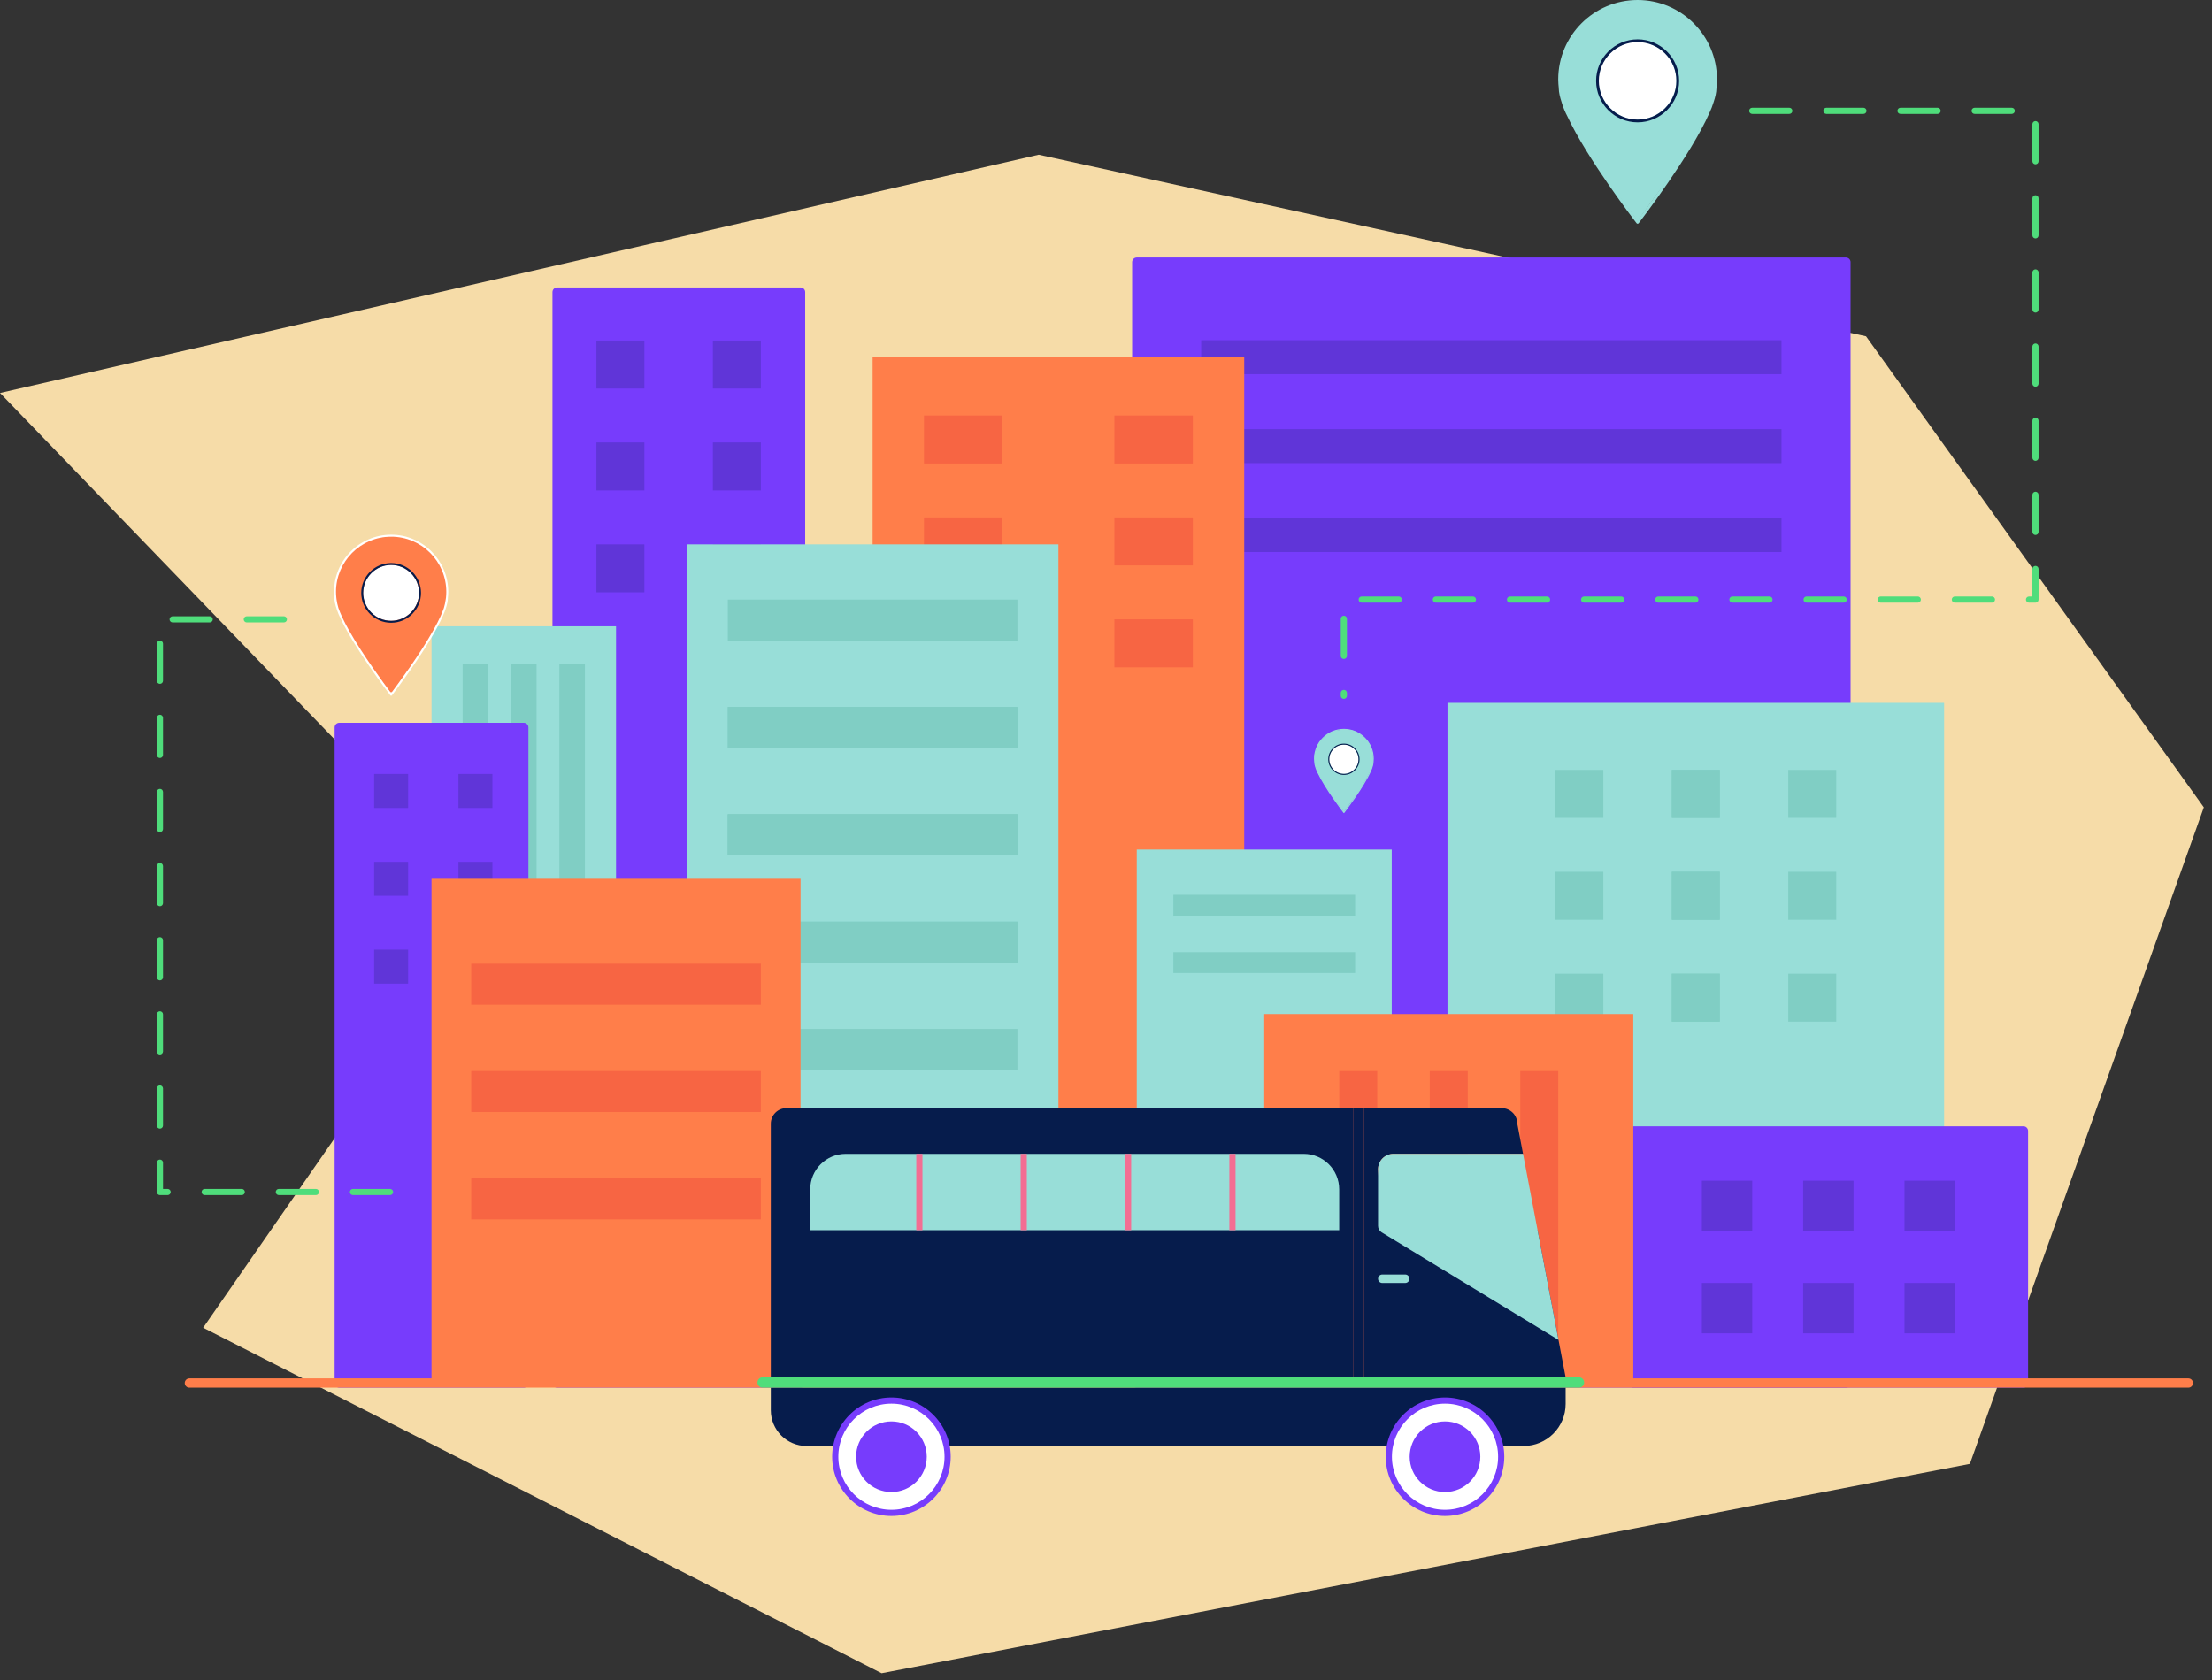 <svg xmlns="http://www.w3.org/2000/svg" width="179" height="136" viewBox="0 0 179 136"><rect x="0" y="0" width="179" height="136" fill="#333333" stroke="none"/><g fill="none" fill-rule="evenodd"><polygon fill="#F6DCA8" points="0 31.805 40.108 73.332 16.439 107.458 71.341 135.422 159.407 118.479 178.34 65.34 151.003 27.219 84.057 12.522"/><polygon fill="#773CFC" points="91.988 111.934 149.377 111.934 149.377 21.217 91.988 21.217"/><g transform="translate(12.691)"><path fill="#773CFC" d="M79.673,111.559 L136.312,111.559 L136.312,21.592 L79.673,21.592 L79.673,111.559 Z M136.686,112.309 L79.298,112.309 C79.09,112.309 78.923,112.141 78.923,111.934 L78.923,21.217 C78.923,21.01 79.09,20.842 79.298,20.842 L136.686,20.842 C136.893,20.842 137.061,21.01 137.061,21.217 L137.061,111.934 C137.061,112.141 136.893,112.309 136.686,112.309 L136.686,112.309 Z"/><polygon fill="#6035D8" points="84.512 30.283 131.471 30.283 131.471 27.536 84.512 27.536"/><polygon fill="#6035D8" points="84.512 37.481 131.471 37.481 131.471 34.734 84.512 34.734"/><polygon fill="#6035D8" points="84.512 44.679 131.471 44.679 131.471 41.932 84.512 41.932"/><polygon fill="#773CFC" points="32.391 111.934 52.091 111.934 52.091 23.64 32.391 23.64"/><path fill="#773CFC" d="M32.766,111.559 L51.716,111.559 L51.716,24.016 L32.766,24.016 L32.766,111.559 Z M52.091,112.309 L32.391,112.309 C32.184,112.309 32.016,112.141 32.016,111.934 L32.016,23.641 C32.016,23.434 32.184,23.266 32.391,23.266 L52.091,23.266 C52.299,23.266 52.466,23.434 52.466,23.641 L52.466,111.934 C52.466,112.141 52.299,112.309 52.091,112.309 L52.091,112.309 Z"/><polygon fill="#FF7E4A" points="57.923 111.934 87.994 111.934 87.994 28.914 57.923 28.914"/><polygon fill="#98DED8" points="79.297 111.934 99.931 111.934 99.931 68.76 79.297 68.76"/><polygon fill="#98DED8" points="104.442 111.934 144.632 111.934 144.632 56.884 104.442 56.884"/><polygon fill="#98DED8" points="22.229 111.934 37.16 111.934 37.16 50.689 22.229 50.689"/><polygon fill="#773CFC" points="119.477 111.934 151.05 111.934 151.05 91.529 119.477 91.529"/><path fill="#773CFC" d="M119.852,111.559 L150.675,111.559 L150.675,91.904 L119.852,91.904 L119.852,111.559 Z M151.05,112.309 L119.477,112.309 C119.27,112.309 119.102,112.141 119.102,111.934 L119.102,91.529 C119.102,91.322 119.27,91.154 119.477,91.154 L151.05,91.154 C151.257,91.154 151.425,91.322 151.425,91.529 L151.425,111.934 C151.425,112.141 151.257,112.309 151.05,112.309 L151.05,112.309 Z"/><polygon fill="#6035D8" points="125.027 99.632 129.103 99.632 129.103 95.556 125.027 95.556"/><polygon fill="#6035D8" points="133.225 99.632 137.301 99.632 137.301 95.556 133.225 95.556"/><polygon fill="#6035D8" points="141.424 99.632 145.5 99.632 145.5 95.556 141.424 95.556"/><polygon fill="#6035D8" points="125.027 107.908 129.103 107.908 129.103 103.832 125.027 103.832"/><polygon fill="#6035D8" points="133.225 107.908 137.301 107.908 137.301 103.832 133.225 103.832"/><polygon fill="#6035D8" points="141.424 107.908 145.5 107.908 145.5 103.832 141.424 103.832"/><polygon fill="#6035D8" points="35.572 31.445 39.454 31.445 39.454 27.562 35.572 27.562"/><polygon fill="#6035D8" points="44.996 31.445 48.878 31.445 48.878 27.562 44.996 27.562"/><polygon fill="#6035D8" points="35.572 39.692 39.454 39.692 39.454 35.809 35.572 35.809"/><polygon fill="#6035D8" points="44.996 39.692 48.878 39.692 48.878 35.809 44.996 35.809"/><polygon fill="#6035D8" points="35.572 47.94 39.454 47.94 39.454 44.057 35.572 44.057"/><polygon fill="#6035D8" points="44.996 47.94 48.878 47.94 48.878 44.057 44.996 44.057"/><polygon fill="#80CEC4" points="113.172 66.193 117.054 66.193 117.054 62.31 113.172 62.31"/><polygon fill="#80CEC4" points="122.596 66.193 126.478 66.193 126.478 62.31 122.596 62.31"/><polygon fill="#80CEC4" points="113.172 74.441 117.054 74.441 117.054 70.558 113.172 70.558"/><polygon fill="#80CEC4" points="122.596 74.441 126.478 74.441 126.478 70.558 122.596 70.558"/><polygon fill="#80CEC4" points="113.172 82.688 117.054 82.688 117.054 78.805 113.172 78.805"/><polygon fill="#80CEC4" points="122.596 82.688 126.478 82.688 126.478 78.805 122.596 78.805"/><polygon fill="#80CEC4" points="122.596 66.193 126.478 66.193 126.478 62.31 122.596 62.31"/><polygon fill="#80CEC4" points="132.02 66.193 135.902 66.193 135.902 62.31 132.02 62.31"/><polygon fill="#80CEC4" points="122.596 74.441 126.478 74.441 126.478 70.558 122.596 70.558"/><polygon fill="#80CEC4" points="132.02 74.441 135.902 74.441 135.902 70.558 132.02 70.558"/><polygon fill="#80CEC4" points="122.596 82.688 126.478 82.688 126.478 78.805 122.596 78.805"/><polygon fill="#80CEC4" points="132.02 82.688 135.902 82.688 135.902 78.805 132.02 78.805"/><polygon fill="#F76543" points="62.08 37.513 68.428 37.513 68.428 33.63 62.08 33.63"/><polygon fill="#F76543" points="77.489 37.513 83.837 37.513 83.837 33.63 77.489 33.63"/><polygon fill="#F76543" points="62.08 45.76 68.428 45.76 68.428 41.877 62.08 41.877"/><polygon fill="#F76543" points="77.489 45.76 83.837 45.76 83.837 41.877 77.489 41.877"/><polygon fill="#F76543" points="62.08 54.008 68.428 54.008 68.428 50.125 62.08 50.125"/><polygon fill="#F76543" points="77.489 54.008 83.837 54.008 83.837 50.125 77.489 50.125"/><polygon fill="#80CEC4" points="24.745 71.534 26.814 71.534 26.814 53.748 24.745 53.748"/><polygon fill="#80CEC4" points="28.66 71.534 30.729 71.534 30.729 53.748 28.66 53.748"/><polygon fill="#80CEC4" points="32.574 71.534 34.643 71.534 34.643 53.748 32.574 53.748"/><polygon fill="#773CFC" points="14.763 111.934 29.694 111.934 29.694 58.872 14.763 58.872"/><path fill="#773CFC" d="M15.137,111.559 L29.319,111.559 L29.319,59.247 L15.137,59.247 L15.137,111.559 Z M29.694,112.309 L14.762,112.309 C14.555,112.309 14.387,112.141 14.387,111.934 L14.387,58.873 C14.387,58.666 14.555,58.498 14.762,58.498 L29.694,58.498 C29.901,58.498 30.069,58.666 30.069,58.873 L30.069,111.934 C30.069,112.141 29.901,112.309 29.694,112.309 L29.694,112.309 Z"/><polygon fill="#80CEC4" points="82.259 74.107 96.969 74.107 96.969 72.42 82.259 72.42"/><polygon fill="#80CEC4" points="82.259 78.75 96.969 78.75 96.969 77.063 82.259 77.063"/><polygon fill="#6035D8" points="17.585 65.391 20.335 65.391 20.335 62.641 17.585 62.641"/><polygon fill="#6035D8" points="24.405 65.391 27.155 65.391 27.155 62.641 24.405 62.641"/><polygon fill="#6035D8" points="17.585 72.5 20.335 72.5 20.335 69.75 17.585 69.75"/><polygon fill="#6035D8" points="24.405 72.5 27.155 72.5 27.155 69.75 24.405 69.75"/><polygon fill="#6035D8" points="17.585 79.609 20.335 79.609 20.335 76.859 17.585 76.859"/><polygon fill="#6035D8" points="24.405 79.609 27.155 79.609 27.155 76.859 24.405 76.859"/><polygon fill="#FF7E4A" points="89.614 111.934 119.477 111.934 119.477 82.071 89.614 82.071"/><polygon fill="#F76543" points="95.686 111.934 98.758 111.934 98.758 86.683 95.686 86.683"/><polygon fill="#F76543" points="103.01 111.934 106.082 111.934 106.082 86.683 103.01 86.683"/><polygon fill="#F76543" points="110.333 111.934 113.405 111.934 113.405 86.683 110.333 86.683"/><polygon fill="#98DED8" points="42.887 111.934 72.958 111.934 72.958 44.057 42.887 44.057"/><polygon fill="#80CEC4" points="46.205 51.843 69.641 51.843 69.641 48.527 46.205 48.527"/><polygon fill="#80CEC4" points="46.205 60.531 69.641 60.531 69.641 57.215 46.205 57.215"/><polygon fill="#80CEC4" points="46.205 69.219 69.641 69.219 69.641 65.903 46.205 65.903"/><polygon fill="#80CEC4" points="46.205 60.531 69.641 60.531 69.641 57.215 46.205 57.215"/><polygon fill="#80CEC4" points="46.205 69.219 69.641 69.219 69.641 65.903 46.205 65.903"/><polygon fill="#80CEC4" points="46.205 77.907 69.641 77.907 69.641 74.591 46.205 74.591"/><polygon fill="#80CEC4" points="46.205 69.219 69.641 69.219 69.641 65.903 46.205 65.903"/><polygon fill="#80CEC4" points="46.205 77.907 69.641 77.907 69.641 74.591 46.205 74.591"/><polygon fill="#80CEC4" points="46.205 86.595 69.641 86.595 69.641 83.279 46.205 83.279"/><polygon fill="#FF7E4A" points="22.228 111.934 52.091 111.934 52.091 71.125 22.228 71.125"/><polygon fill="#F76543" points="25.442 81.312 48.878 81.312 48.878 77.996 25.442 77.996"/><polygon fill="#F76543" points="25.442 90 48.878 90 48.878 86.684 25.442 86.684"/><polygon fill="#F76543" points="25.442 98.688 48.878 98.688 48.878 95.372 25.442 95.372"/><path fill="#FF7E4A" d="M164.395,112.309 L2.633,112.309 C2.426,112.309 2.258,112.141 2.258,111.934 C2.258,111.727 2.426,111.559 2.633,111.559 L164.395,111.559 C164.602,111.559 164.77,111.727 164.77,111.934 C164.77,112.141 164.602,112.309 164.395,112.309"/><path fill="#061C4C" d="M114.003 111.471 111.733 99.562 99.175 99.562 98.824 94.633C98.824 93.943 99.383 93.384 100.073 93.384L110.556 93.384 110.092 90.949C110.092 90.252 109.527 89.687 108.83 89.687L97.671 89.687 97.671 111.471 114.003 111.471ZM50.941 89.688C50.248 89.688 49.684 90.251 49.684 90.945L49.684 111.472 96.834 111.472 96.834 89.688 50.941 89.688ZM114.003 112.309 49.684 112.309 49.684 114.138C49.684 115.734 50.979 117.029 52.575 117.029L110.602 117.029C112.48 117.029 114.003 115.506 114.003 113.627L114.003 112.309Z"/><path fill="#FFF" d="M63.992,117.898 C63.992,120.409 61.956,122.444 59.446,122.444 C56.934,122.444 54.9,120.409 54.9,117.898 C54.9,115.387 56.934,113.352 59.446,113.352 C61.956,113.352 63.992,115.387 63.992,117.898"/><path fill="#773CFC" d="M59.446,113.602 C57.077,113.602 55.149,115.529 55.149,117.898 C55.149,120.267 57.077,122.194 59.446,122.194 C61.815,122.194 63.742,120.267 63.742,117.898 C63.742,115.529 61.815,113.602 59.446,113.602 M59.446,122.694 C56.801,122.694 54.649,120.542 54.649,117.898 C54.649,115.253 56.801,113.102 59.446,113.102 C62.091,113.102 64.242,115.253 64.242,117.898 C64.242,120.542 62.091,122.694 59.446,122.694"/><path fill="#FFF" d="M108.788,117.898 C108.788,120.409 106.753,122.444 104.242,122.444 C101.731,122.444 99.696,120.409 99.696,117.898 C99.696,115.387 101.731,113.352 104.242,113.352 C106.753,113.352 108.788,115.387 108.788,117.898"/><path fill="#773CFC" d="M104.242,113.602 C101.873,113.602 99.946,115.529 99.946,117.898 C99.946,120.267 101.873,122.194 104.242,122.194 C106.611,122.194 108.538,120.267 108.538,117.898 C108.538,115.529 106.611,113.602 104.242,113.602 M104.242,122.694 C101.597,122.694 99.446,120.542 99.446,117.898 C99.446,115.253 101.597,113.102 104.242,113.102 C106.887,113.102 109.038,115.253 109.038,117.898 C109.038,120.542 106.887,122.694 104.242,122.694"/><path fill="#773CFC" d="M107.1 117.898C107.1 119.477 105.82 120.756 104.242 120.756 102.663 120.756 101.383 119.477 101.383 117.898 101.383 116.319 102.663 115.04 104.242 115.04 105.82 115.04 107.1 116.319 107.1 117.898M62.304 117.898C62.304 119.477 61.024 120.756 59.446 120.756 57.867 120.756 56.587 119.477 56.587 117.898 56.587 116.319 57.867 115.04 59.446 115.04 61.024 115.04 62.304 116.319 62.304 117.898"/><path fill="#98DED8" d="M111.733 99.562 110.556 93.384 100.073 93.384C99.383 93.384 98.824 93.943 98.824 94.633L98.824 99.217C98.824 99.431 98.936 99.63 99.119 99.741L113.426 108.445 111.733 99.562ZM101.019 103.835 99.167 103.835C98.978 103.835 98.824 103.682 98.824 103.492 98.824 103.303 98.978 103.15 99.167 103.15L101.019 103.15C101.208 103.15 101.362 103.303 101.362 103.492 101.362 103.682 101.208 103.835 101.019 103.835"/><path fill="#4FDD7B" d="M115.08,112.309 L49.023,112.309 C48.792,112.309 48.604,112.121 48.604,111.89 C48.604,111.659 48.792,111.471 49.023,111.471 L115.08,111.471 C115.311,111.471 115.499,111.659 115.499,111.89 C115.499,112.121 115.311,112.309 115.08,112.309"/><polygon fill="#061C4C" points="96.833 111.472 97.671 111.472 97.671 89.688 96.833 89.688"/><path fill="#98DED8" d="M95.68,99.562 L52.874,99.562 L52.874,96.257 C52.874,94.67 54.16,93.384 55.746,93.384 L92.808,93.384 C94.394,93.384 95.68,94.67 95.68,96.257 L95.68,99.562 Z"/><polygon fill="#F36E93" points="61.455 99.563 61.955 99.563 61.955 93.385 61.455 93.385"/><polygon fill="#F36E93" points="69.901 99.563 70.401 99.563 70.401 93.385 69.901 93.385"/><polygon fill="#F36E93" points="78.346 99.563 78.846 99.563 78.846 93.385 78.346 93.385"/><polygon fill="#F36E93" points="86.792 99.563 87.292 99.563 87.292 93.385 86.792 93.385"/><path fill="#98DED8" d="M119.828,17.88 L117.412,14.638 L115.444,11.591 L114.297,9.542 L113.627,7.842 C113.627,7.842 113.426,5.834 113.549,5.465 C113.672,5.097 114.071,3.396 114.758,2.628 C115.444,1.86 116.947,0.469 118.046,0.364 C119.145,0.26 121.067,-0.261 122.839,0.876 C124.611,2.013 125.338,3.049 125.769,4.328 C126.199,5.607 126.291,7.473 125.769,8.61 C125.246,9.747 123.27,13.117 123.27,13.117 L119.828,17.88 Z"/><path fill="#98DED8" d="M125.415,9.096 C125.186,9.605 124.901,10.156 124.582,10.726 C123.025,13.506 120.638,16.736 119.939,17.667 C119.912,17.697 119.871,17.718 119.828,17.718 C119.784,17.718 119.743,17.697 119.716,17.667 L119.716,17.667 C119.019,16.74 116.653,13.536 115.096,10.765 C114.811,10.261 114.555,9.772 114.341,9.313 C114.162,8.931 114.013,8.572 113.901,8.242 C113.805,7.925 113.734,7.602 113.689,7.274 C113.678,7.2 113.669,7.126 113.662,7.051 C113.641,6.843 113.626,6.634 113.626,6.423 C113.626,3.004 116.409,0.222 119.828,0.222 C123.248,0.222 126.028,3.004 126.028,6.423 C126.028,6.635 126.017,6.845 125.998,7.051 C125.99,7.127 125.974,7.199 125.963,7.274 C125.918,7.6 125.853,7.92 125.76,8.227 C125.743,8.274 125.73,8.319 125.713,8.366 C125.71,8.376 125.704,8.386 125.701,8.397 C125.621,8.618 125.523,8.852 125.415,9.096 M126.251,6.423 C126.251,2.881 123.37,0 119.828,0 C116.287,0 113.404,2.881 113.404,6.423 C113.404,6.669 113.424,6.913 113.451,7.155 C113.451,7.158 113.448,7.16 113.448,7.163 C113.454,7.476 113.54,7.859 113.683,8.286 C113.695,8.327 113.704,8.368 113.719,8.409 C113.832,8.76 113.975,9.094 114.142,9.412 C115.734,12.829 119.537,17.802 119.74,18.065 C119.74,18.066 119.743,18.067 119.743,18.067 C119.745,18.068 119.745,18.07 119.746,18.072 C119.749,18.076 119.757,18.075 119.76,18.079 C119.77,18.088 119.779,18.098 119.793,18.103 C119.799,18.105 119.808,18.106 119.817,18.107 C119.82,18.107 119.823,18.112 119.828,18.112 C119.832,18.112 119.835,18.107 119.84,18.107 C119.847,18.106 119.856,18.105 119.864,18.103 C119.876,18.098 119.885,18.088 119.894,18.079 C119.9,18.075 119.906,18.076 119.91,18.072 C119.912,18.07 119.912,18.068 119.912,18.067 C119.913,18.067 119.915,18.066 119.915,18.065 C120.123,17.795 124.117,12.575 125.632,9.156 C125.766,8.872 125.883,8.58 125.975,8.275 C126.117,7.852 126.201,7.474 126.207,7.163 C126.207,7.161 126.206,7.159 126.206,7.157 C126.234,6.916 126.251,6.672 126.251,6.423"/><path fill="#FFF" d="M122.966,6.532 C122.966,8.27 121.557,9.68 119.818,9.68 C118.08,9.68 116.671,8.27 116.671,6.532 C116.671,4.794 118.08,3.384 119.818,3.384 C121.557,3.384 122.966,4.794 122.966,6.532"/><path fill="#061C4C" d="M119.828,3.405 C118.098,3.405 116.69,4.813 116.69,6.543 C116.69,8.273 118.098,9.68 119.828,9.68 C121.558,9.68 122.966,8.273 122.966,6.543 C122.966,4.813 121.558,3.405 119.828,3.405 M119.828,9.902 C117.976,9.902 116.469,8.395 116.469,6.543 C116.469,4.69 117.976,3.183 119.828,3.183 C121.681,3.183 123.188,4.69 123.188,6.543 C123.188,8.395 121.681,9.902 119.828,9.902"/><path fill="#FF7E4A" d="M18.96,56.144 L17.221,53.811 L15.806,51.617 L14.979,50.143 L14.498,48.919 C14.498,48.919 14.352,47.474 14.441,47.208 C14.53,46.943 14.818,45.719 15.312,45.166 C15.806,44.613 16.887,43.612 17.677,43.537 C18.468,43.461 19.852,43.087 21.128,43.905 C22.404,44.724 22.927,45.469 23.236,46.39 C23.547,47.311 23.613,48.653 23.236,49.472 C22.86,50.29 21.438,52.716 21.438,52.716 L18.96,56.144 Z"/><path fill="#FFF" d="M22.982,49.822 C22.817,50.188 22.613,50.585 22.383,50.995 C21.262,52.996 19.544,55.321 19.041,55.991 C19.021,56.013 18.991,56.028 18.96,56.028 C18.93,56.028 18.899,56.013 18.881,55.991 L18.881,55.991 C18.378,55.324 16.675,53.018 15.553,51.023 C15.351,50.661 15.165,50.309 15.011,49.979 C14.883,49.704 14.775,49.445 14.694,49.207 C14.624,48.979 14.573,48.747 14.541,48.51 C14.534,48.457 14.527,48.404 14.523,48.35 C14.508,48.2 14.498,48.05 14.498,47.898 C14.498,45.437 16.5,43.435 18.96,43.435 C21.422,43.435 23.424,45.437 23.424,47.898 C23.424,48.051 23.416,48.202 23.401,48.35 C23.395,48.405 23.384,48.457 23.377,48.51 C23.345,48.745 23.297,48.975 23.23,49.197 C23.218,49.23 23.209,49.263 23.195,49.297 C23.194,49.304 23.191,49.311 23.188,49.319 C23.13,49.478 23.061,49.647 22.982,49.822 M23.584,47.898 C23.584,45.349 21.509,43.275 18.96,43.275 C16.412,43.275 14.338,45.349 14.338,47.898 C14.338,48.075 14.351,48.25 14.37,48.425 C14.37,48.427 14.368,48.428 14.368,48.43 C14.373,48.656 14.434,48.931 14.537,49.239 C14.546,49.268 14.553,49.298 14.562,49.327 C14.645,49.58 14.748,49.821 14.868,50.05 C16.015,52.509 18.752,56.088 18.898,56.278 C18.898,56.279 18.898,56.279 18.899,56.279 C18.901,56.28 18.901,56.281 18.901,56.282 C18.904,56.286 18.909,56.285 18.913,56.288 C18.919,56.294 18.925,56.301 18.934,56.305 C18.941,56.307 18.947,56.307 18.951,56.308 C18.956,56.308 18.957,56.312 18.96,56.312 C18.963,56.312 18.965,56.308 18.968,56.308 C18.974,56.307 18.98,56.307 18.986,56.305 C18.995,56.301 19.002,56.294 19.009,56.288 C19.012,56.285 19.017,56.286 19.02,56.282 C19.02,56.281 19.02,56.28 19.021,56.279 C19.023,56.279 19.023,56.279 19.023,56.278 C19.172,56.084 22.047,52.326 23.137,49.865 C23.235,49.661 23.32,49.45 23.386,49.231 C23.488,48.927 23.549,48.654 23.552,48.43 C23.552,48.429 23.55,48.428 23.55,48.427 C23.57,48.253 23.584,48.077 23.584,47.898"/><path fill="#FFF" d="M21.219,47.977 C21.219,49.228 20.205,50.243 18.953,50.243 C17.702,50.243 16.688,49.228 16.688,47.977 C16.688,46.726 17.702,45.711 18.953,45.711 C20.205,45.711 21.219,46.726 21.219,47.977"/><path fill="#061C4C" d="M18.96,45.726 C17.715,45.726 16.702,46.739 16.702,47.984 C16.702,49.229 17.715,50.243 18.96,50.243 C20.205,50.243 21.219,49.229 21.219,47.984 C21.219,46.739 20.205,45.726 18.96,45.726 M18.96,50.402 C17.627,50.402 16.542,49.317 16.542,47.984 C16.542,46.651 17.627,45.566 18.96,45.566 C20.293,45.566 21.378,46.651 21.378,47.984 C21.378,49.317 20.293,50.402 18.96,50.402"/><path fill="#98DED8" d="M96.06,65.719 L95.15,64.498 L94.409,63.351 L93.978,62.58 L93.725,61.94 C93.725,61.94 93.65,61.184 93.696,61.045 C93.742,60.906 93.893,60.266 94.151,59.977 C94.409,59.687 94.975,59.164 95.389,59.124 C95.803,59.085 96.527,58.889 97.194,59.317 C97.861,59.745 98.135,60.135 98.297,60.617 C98.459,61.098 98.493,61.801 98.297,62.229 C98.1,62.657 97.356,63.926 97.356,63.926 L96.06,65.719 Z"/><path fill="#98DED8" d="M98.163,62.412 C98.077,62.603 97.97,62.811 97.85,63.026 C97.263,64.072 96.365,65.288 96.101,65.639 C96.091,65.65 96.076,65.658 96.06,65.658 C96.043,65.658 96.028,65.65 96.018,65.639 L96.018,65.639 C95.755,65.29 94.864,64.084 94.278,63.04 C94.171,62.851 94.075,62.667 93.994,62.494 C93.927,62.35 93.871,62.215 93.828,62.09 C93.792,61.971 93.765,61.85 93.748,61.726 C93.744,61.698 93.741,61.67 93.738,61.642 C93.73,61.564 93.725,61.485 93.725,61.406 C93.725,60.118 94.772,59.071 96.06,59.071 C97.347,59.071 98.394,60.118 98.394,61.406 C98.394,61.485 98.39,61.564 98.382,61.642 C98.379,61.671 98.374,61.698 98.37,61.726 C98.353,61.849 98.328,61.969 98.293,62.085 C98.287,62.102 98.282,62.119 98.275,62.137 C98.274,62.141 98.272,62.145 98.271,62.149 C98.241,62.232 98.204,62.32 98.163,62.412 M98.478,61.406 C98.478,60.072 97.393,58.987 96.06,58.987 C94.726,58.987 93.641,60.072 93.641,61.406 C93.641,61.498 93.649,61.59 93.659,61.681 C93.659,61.682 93.658,61.683 93.658,61.684 C93.66,61.802 93.692,61.946 93.746,62.107 C93.751,62.122 93.754,62.138 93.759,62.153 C93.802,62.285 93.856,62.411 93.919,62.531 C94.519,63.818 95.95,65.69 96.027,65.789 C96.027,65.789 96.027,65.789 96.028,65.79 C96.028,65.79 96.028,65.791 96.029,65.791 C96.03,65.793 96.033,65.793 96.034,65.794 C96.038,65.798 96.041,65.801 96.046,65.803 C96.049,65.804 96.052,65.804 96.055,65.804 C96.057,65.805 96.058,65.807 96.06,65.807 C96.061,65.807 96.062,65.805 96.064,65.804 C96.067,65.804 96.07,65.804 96.073,65.803 C96.078,65.801 96.081,65.798 96.085,65.794 C96.087,65.793 96.089,65.793 96.091,65.791 C96.091,65.791 96.091,65.79 96.091,65.79 C96.092,65.789 96.092,65.789 96.093,65.789 C96.171,65.687 97.674,63.722 98.245,62.435 C98.295,62.328 98.34,62.218 98.374,62.103 C98.427,61.944 98.459,61.801 98.462,61.684 C98.462,61.683 98.461,61.683 98.461,61.682 C98.471,61.591 98.478,61.499 98.478,61.406"/><path fill="#FFF" d="M97.241,61.447 C97.241,62.101 96.71,62.632 96.056,62.632 C95.401,62.632 94.871,62.101 94.871,61.447 C94.871,60.792 95.401,60.262 96.056,60.262 C96.71,60.262 97.241,60.792 97.241,61.447"/><path fill="#061C4C" d="M96.06,60.269 C95.409,60.269 94.879,60.799 94.879,61.45 C94.879,62.102 95.409,62.632 96.06,62.632 C96.711,62.632 97.241,62.102 97.241,61.45 C97.241,60.799 96.711,60.269 96.06,60.269 M96.06,62.715 C95.363,62.715 94.795,62.148 94.795,61.45 C94.795,60.753 95.363,60.185 96.06,60.185 C96.758,60.185 97.325,60.753 97.325,61.45 C97.325,62.148 96.758,62.715 96.06,62.715"/><path fill="#4FDD7B" d="M132.103 9.22 129.103 9.22C128.965 9.22 128.853 9.108 128.853 8.97 128.853 8.832 128.965 8.72 129.103 8.72L132.103 8.72C132.241 8.72 132.353 8.832 132.353 8.97 132.353 9.108 132.241 9.22 132.103 9.22M138.103 9.22 135.103 9.22C134.965 9.22 134.853 9.108 134.853 8.97 134.853 8.832 134.965 8.72 135.103 8.72L138.103 8.72C138.241 8.72 138.353 8.832 138.353 8.97 138.353 9.108 138.241 9.22 138.103 9.22M144.103 9.22 141.103 9.22C140.965 9.22 140.853 9.108 140.853 8.97 140.853 8.832 140.965 8.72 141.103 8.72L144.103 8.72C144.241 8.72 144.353 8.832 144.353 8.97 144.353 9.108 144.241 9.22 144.103 9.22M150.103 9.22 147.103 9.22C146.965 9.22 146.853 9.108 146.853 8.97 146.853 8.832 146.965 8.72 147.103 8.72L150.103 8.72C150.241 8.72 150.353 8.832 150.353 8.97 150.353 9.108 150.241 9.22 150.103 9.22M152.024 13.299C151.886 13.299 151.774 13.187 151.774 13.049L151.774 10.049C151.774 9.911 151.886 9.799 152.024 9.799 152.162 9.799 152.274 9.911 152.274 10.049L152.274 13.049C152.274 13.187 152.162 13.299 152.024 13.299M152.024 19.299C151.886 19.299 151.774 19.187 151.774 19.049L151.774 16.049C151.774 15.911 151.886 15.799 152.024 15.799 152.162 15.799 152.274 15.911 152.274 16.049L152.274 19.049C152.274 19.187 152.162 19.299 152.024 19.299M152.024 25.299C151.886 25.299 151.774 25.187 151.774 25.049L151.774 22.049C151.774 21.911 151.886 21.799 152.024 21.799 152.162 21.799 152.274 21.911 152.274 22.049L152.274 25.049C152.274 25.187 152.162 25.299 152.024 25.299M152.024 31.299C151.886 31.299 151.774 31.187 151.774 31.049L151.774 28.049C151.774 27.911 151.886 27.799 152.024 27.799 152.162 27.799 152.274 27.911 152.274 28.049L152.274 31.049C152.274 31.187 152.162 31.299 152.024 31.299M152.024 37.299C151.886 37.299 151.774 37.187 151.774 37.049L151.774 34.049C151.774 33.911 151.886 33.799 152.024 33.799 152.162 33.799 152.274 33.911 152.274 34.049L152.274 37.049C152.274 37.187 152.162 37.299 152.024 37.299M152.024 43.299C151.886 43.299 151.774 43.187 151.774 43.049L151.774 40.049C151.774 39.911 151.886 39.799 152.024 39.799 152.162 39.799 152.274 39.911 152.274 40.049L152.274 43.049C152.274 43.187 152.162 43.299 152.024 43.299M100.501 48.776 97.501 48.776C97.364 48.776 97.251 48.664 97.251 48.526 97.251 48.388 97.364 48.276 97.501 48.276L100.501 48.276C100.639 48.276 100.751 48.388 100.751 48.526 100.751 48.664 100.639 48.776 100.501 48.776M106.501 48.776 103.501 48.776C103.364 48.776 103.251 48.664 103.251 48.526 103.251 48.388 103.364 48.276 103.501 48.276L106.501 48.276C106.639 48.276 106.751 48.388 106.751 48.526 106.751 48.664 106.639 48.776 106.501 48.776M112.501 48.776 109.501 48.776C109.364 48.776 109.251 48.664 109.251 48.526 109.251 48.388 109.364 48.276 109.501 48.276L112.501 48.276C112.639 48.276 112.751 48.388 112.751 48.526 112.751 48.664 112.639 48.776 112.501 48.776M118.501 48.776 115.501 48.776C115.364 48.776 115.251 48.664 115.251 48.526 115.251 48.388 115.364 48.276 115.501 48.276L118.501 48.276C118.639 48.276 118.751 48.388 118.751 48.526 118.751 48.664 118.639 48.776 118.501 48.776M124.501 48.776 121.501 48.776C121.364 48.776 121.251 48.664 121.251 48.526 121.251 48.388 121.364 48.276 121.501 48.276L124.501 48.276C124.639 48.276 124.751 48.388 124.751 48.526 124.751 48.664 124.639 48.776 124.501 48.776M130.501 48.776 127.501 48.776C127.364 48.776 127.251 48.664 127.251 48.526 127.251 48.388 127.364 48.276 127.501 48.276L130.501 48.276C130.639 48.276 130.751 48.388 130.751 48.526 130.751 48.664 130.639 48.776 130.501 48.776M136.501 48.776 133.501 48.776C133.364 48.776 133.251 48.664 133.251 48.526 133.251 48.388 133.364 48.276 133.501 48.276L136.501 48.276C136.639 48.276 136.751 48.388 136.751 48.526 136.751 48.664 136.639 48.776 136.501 48.776M142.501 48.776 139.501 48.776C139.364 48.776 139.251 48.664 139.251 48.526 139.251 48.388 139.364 48.276 139.501 48.276L142.501 48.276C142.639 48.276 142.751 48.388 142.751 48.526 142.751 48.664 142.639 48.776 142.501 48.776M148.501 48.776 145.501 48.776C145.364 48.776 145.251 48.664 145.251 48.526 145.251 48.388 145.364 48.276 145.501 48.276L148.501 48.276C148.639 48.276 148.751 48.388 148.751 48.526 148.751 48.664 148.639 48.776 148.501 48.776M152.024 48.776 151.501 48.776C151.364 48.776 151.251 48.664 151.251 48.526 151.251 48.388 151.364 48.276 151.501 48.276L151.774 48.276 151.774 46.049C151.774 45.911 151.886 45.799 152.024 45.799 152.162 45.799 152.274 45.911 152.274 46.049L152.274 48.526C152.274 48.664 152.162 48.776 152.024 48.776M96.056 53.331C95.918 53.331 95.806 53.22 95.806 53.081L95.806 50.081C95.806 49.943 95.918 49.831 96.056 49.831 96.194 49.831 96.306 49.943 96.306 50.081L96.306 53.081C96.306 53.22 96.194 53.331 96.056 53.331M96.056 56.562C95.918 56.562 95.806 56.45 95.806 56.312L95.806 56.081C95.806 55.943 95.918 55.831 96.056 55.831 96.194 55.831 96.306 55.943 96.306 56.081L96.306 56.312C96.306 56.45 96.194 56.562 96.056 56.562M4.279 50.375 1.279 50.375C1.141 50.375 1.029 50.263 1.029 50.125 1.029 49.987 1.141 49.875 1.279 49.875L4.279 49.875C4.417 49.875 4.529 49.987 4.529 50.125 4.529 50.263 4.417 50.375 4.279 50.375M10.279 50.375 7.279 50.375C7.141 50.375 7.029 50.263 7.029 50.125 7.029 49.987 7.141 49.875 7.279 49.875L10.279 49.875C10.417 49.875 10.529 49.987 10.529 50.125 10.529 50.263 10.417 50.375 10.279 50.375M.25 55.346C.112 55.346-3.55271368e-15 55.234-3.55271368e-15 55.096L-3.55271368e-15 52.096C-3.55271368e-15 51.958.112 51.846.25 51.846.387 51.846.5 51.958.5 52.096L.5 55.096C.5 55.234.387 55.346.25 55.346M.25 61.346C.112 61.346-3.55271368e-15 61.234-3.55271368e-15 61.096L-3.55271368e-15 58.096C-3.55271368e-15 57.958.112 57.846.25 57.846.387 57.846.5 57.958.5 58.096L.5 61.096C.5 61.234.387 61.346.25 61.346M.25 67.346C.112 67.346-3.55271368e-15 67.234-3.55271368e-15 67.096L-3.55271368e-15 64.096C-3.55271368e-15 63.958.112 63.846.25 63.846.387 63.846.5 63.958.5 64.096L.5 67.096C.5 67.234.387 67.346.25 67.346M.25 73.346C.112 73.346-3.55271368e-15 73.234-3.55271368e-15 73.096L-3.55271368e-15 70.096C-3.55271368e-15 69.958.112 69.846.25 69.846.387 69.846.5 69.958.5 70.096L.5 73.096C.5 73.234.387 73.346.25 73.346M.25 79.346C.112 79.346-3.55271368e-15 79.234-3.55271368e-15 79.096L-3.55271368e-15 76.096C-3.55271368e-15 75.958.112 75.846.25 75.846.387 75.846.5 75.958.5 76.096L.5 79.096C.5 79.234.387 79.346.25 79.346M.25 85.346C.112 85.346-3.55271368e-15 85.234-3.55271368e-15 85.096L-3.55271368e-15 82.096C-3.55271368e-15 81.958.112 81.846.25 81.846.387 81.846.5 81.958.5 82.096L.5 85.096C.5 85.234.387 85.346.25 85.346M.25 91.346C.112 91.346-3.55271368e-15 91.234-3.55271368e-15 91.096L-3.55271368e-15 88.096C-3.55271368e-15 87.958.112 87.846.25 87.846.387 87.846.5 87.958.5 88.096L.5 91.096C.5 91.234.387 91.346.25 91.346M.872 96.724.25 96.724C.112 96.724-3.55271368e-15 96.612-3.55271368e-15 96.474L-3.55271368e-15 94.096C-3.55271368e-15 93.958.112 93.846.25 93.846.387 93.846.5 93.958.5 94.096L.5 96.224.872 96.224C1.009 96.224 1.122 96.335 1.122 96.474 1.122 96.612 1.009 96.724.872 96.724M6.872 96.724 3.872 96.724C3.734 96.724 3.622 96.612 3.622 96.474 3.622 96.335 3.734 96.224 3.872 96.224L6.872 96.224C7.009 96.224 7.122 96.335 7.122 96.474 7.122 96.612 7.009 96.724 6.872 96.724M12.872 96.724 9.872 96.724C9.734 96.724 9.622 96.612 9.622 96.474 9.622 96.335 9.734 96.224 9.872 96.224L12.872 96.224C13.009 96.224 13.122 96.335 13.122 96.474 13.122 96.612 13.009 96.724 12.872 96.724M18.872 96.724 15.872 96.724C15.734 96.724 15.622 96.612 15.622 96.474 15.622 96.335 15.734 96.224 15.872 96.224L18.872 96.224C19.009 96.224 19.122 96.335 19.122 96.474 19.122 96.612 19.009 96.724 18.872 96.724"/></g></g></svg>